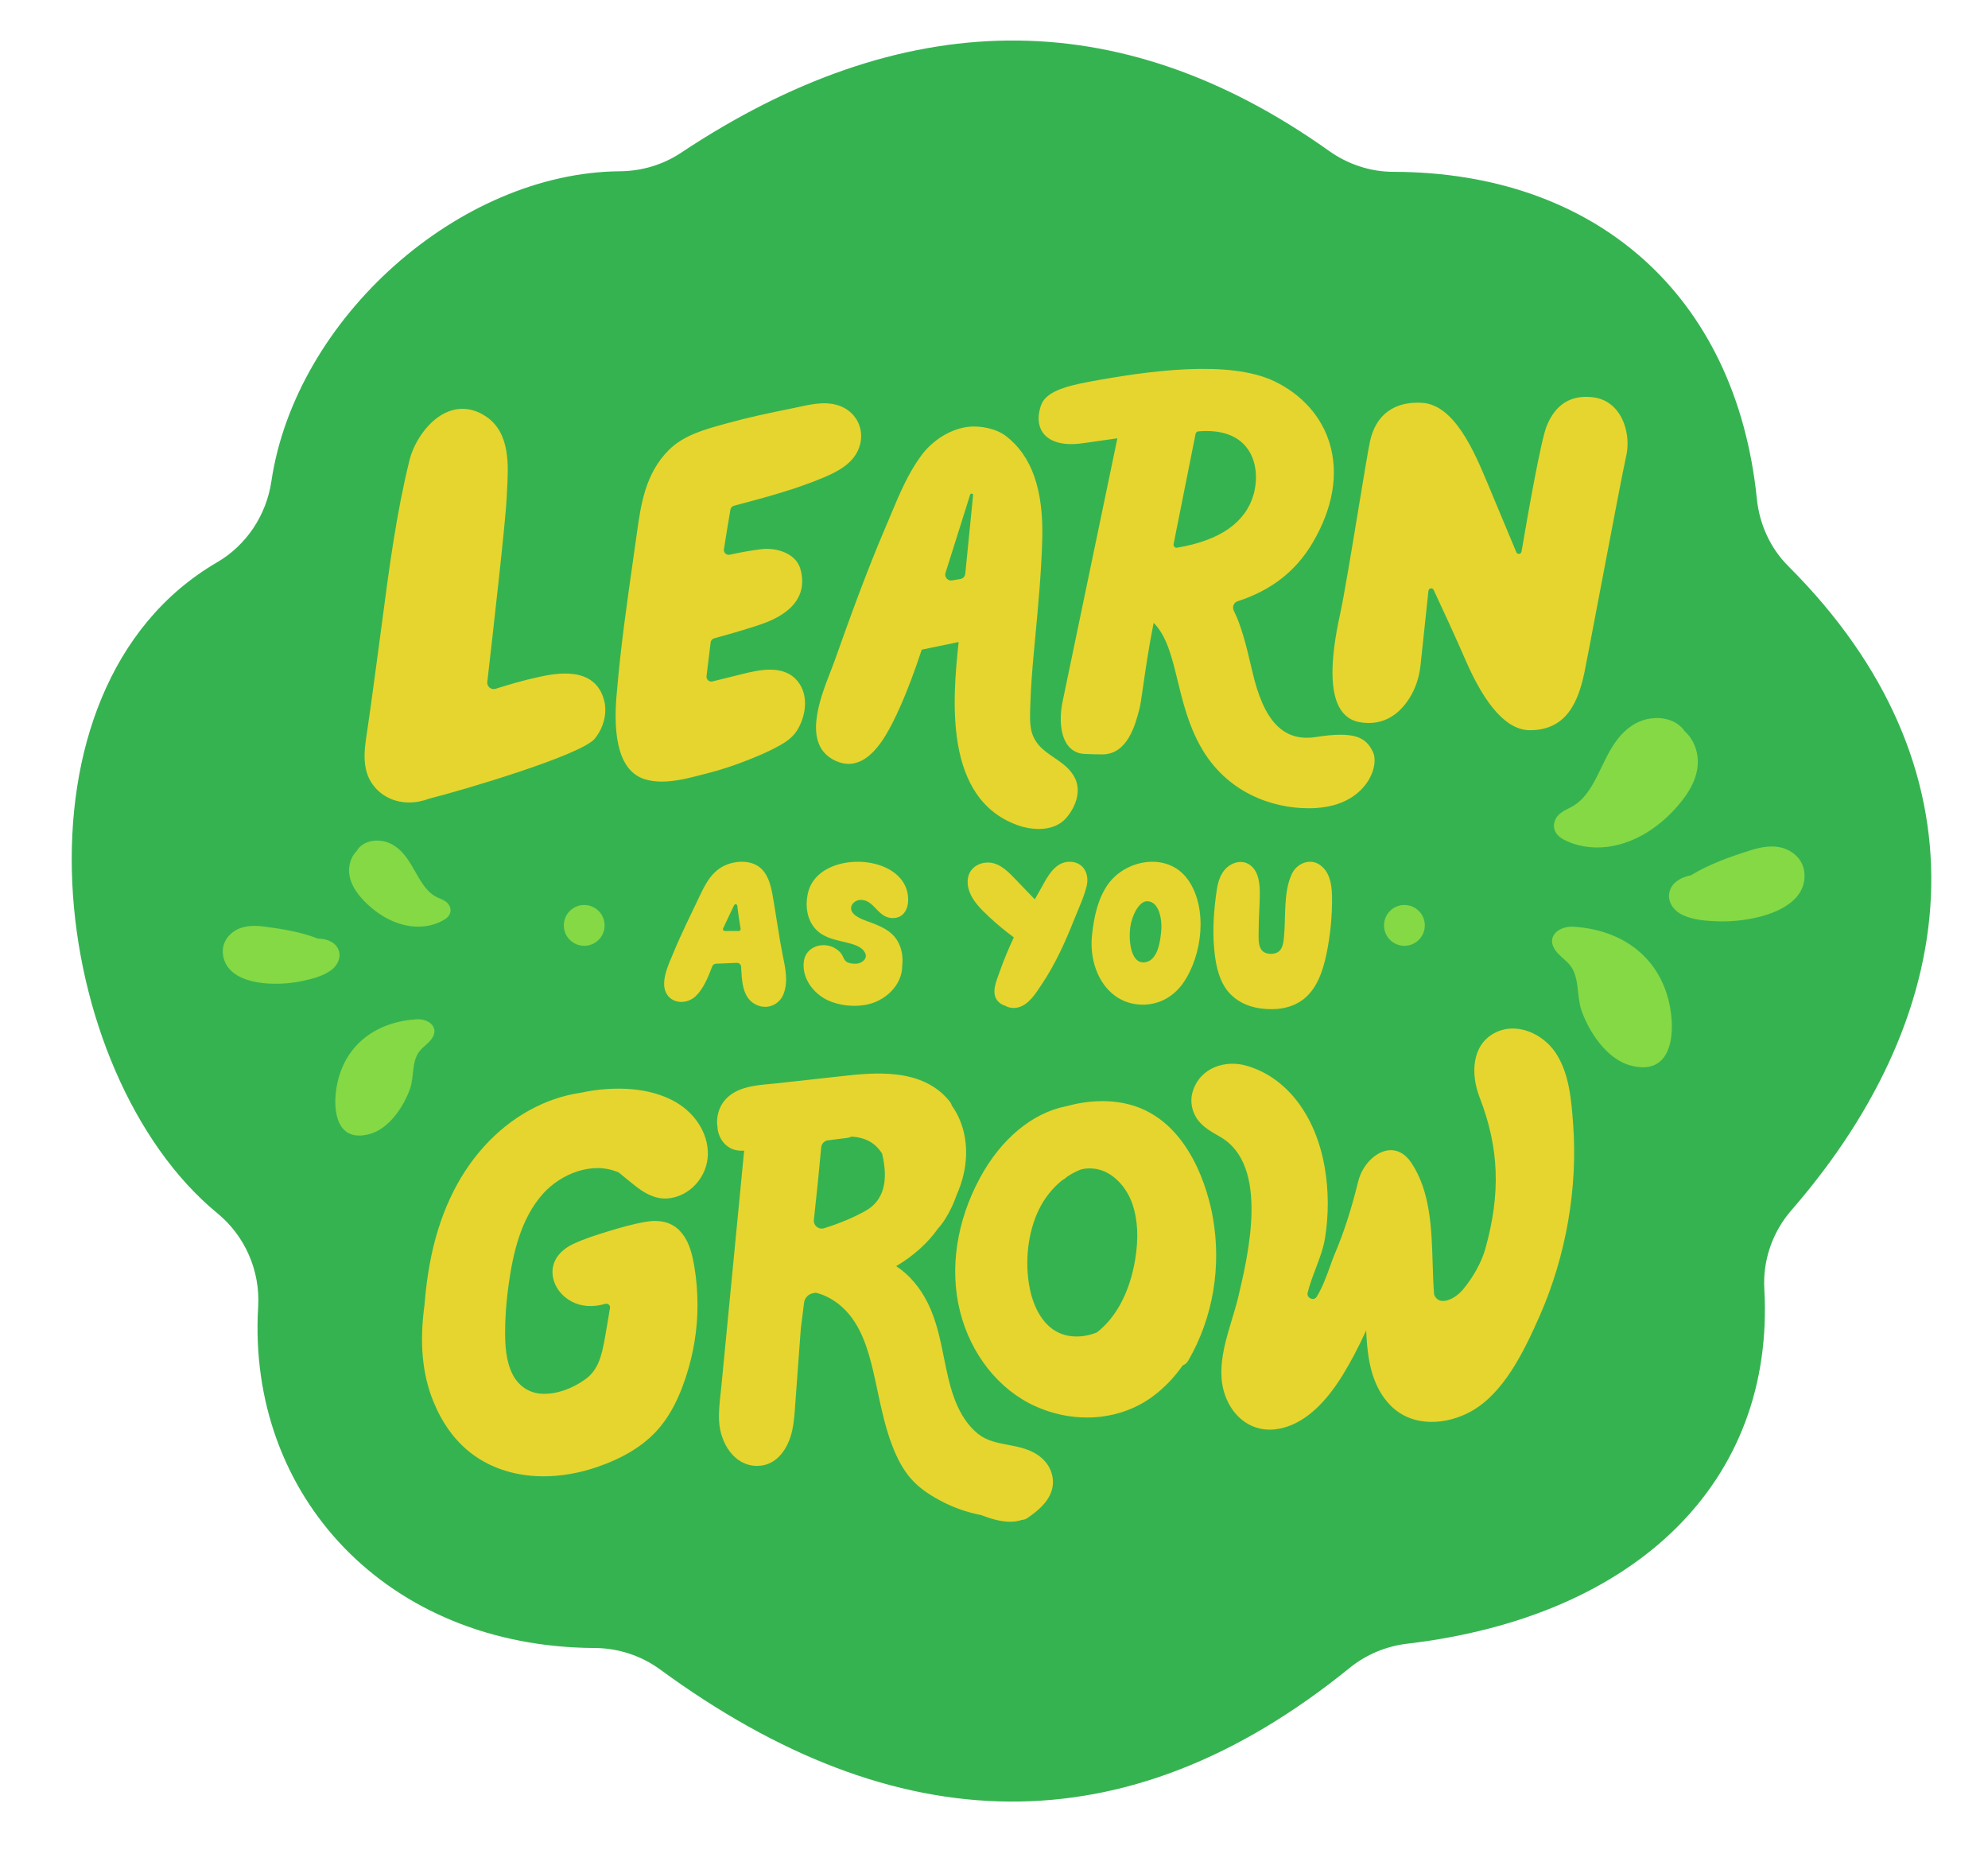 <?xml version="1.0" encoding="UTF-8"?>
<!DOCTYPE svg PUBLIC '-//W3C//DTD SVG 1.0//EN'
          'http://www.w3.org/TR/2001/REC-SVG-20010904/DTD/svg10.dtd'>
<svg height="497.6" preserveAspectRatio="xMidYMid meet" version="1.0" viewBox="-19.3 -10.9 534.9 497.6" width="534.9" xmlns="http://www.w3.org/2000/svg" xmlns:xlink="http://www.w3.org/1999/xlink" zoomAndPan="magnify"
><g id="change1_1"
  ><path d="M462.691,314.686c-5.073,5.838-7.711,13.433-7.276,21.155 c2.925,51.869-34.504,88.178-96.062,95.43c-5.693,0.671-11.09,2.924-15.541,6.537 c-60.209,48.886-122.097,46.795-185.443,0.44 c-5.111-3.74-11.274-5.785-17.608-5.814c-55.97-0.258-93.621-41.001-90.599-91.774 c0.577-9.686-3.498-19.042-10.997-25.201 c-45.554-37.414-58.47-141.051-0.051-175.094 c7.926-4.619,13.253-12.705,14.604-21.779 c6.53-43.874,50.551-83.08,93.784-83.412c5.832-0.045,11.542-1.729,16.401-4.955 c59.169-39.288,117.338-41.103,174.376-0.535 c5.069,3.605,11.111,5.632,17.332,5.641c54.208,0.075,92.184,32.965,97.799,87.961 c0.698,6.833,3.615,13.285,8.477,18.137 C515.571,194.986,510.442,259.733,462.691,314.686z" fill="#36B351"
  /></g
  ><g id="change2_1"
  ><path d="M96.743,268.692c-0.953,1.262-2.377,2.109-3.313,3.384 c-1.969,2.683-1.304,6.784-2.411,9.918c-1.684,4.766-5.595,10.682-10.743,12.139 c-8.951,2.532-10.172-6.174-8.964-12.852c0.072-0.4,0.153-0.792,0.242-1.174 c2.406-10.384,10.747-16.184,21.32-16.808 C96.014,263.114,99.152,265.503,96.743,268.692z M401.167,214.797 c3.589,1.999,7.918,2.621,11.963,2.121c8.118-1.004,15.271-6.183,20.216-12.518 c2.69-3.445,4.709-7.631,4.049-12.104c-0.371-2.512-1.589-4.891-3.462-6.532 c-0.069-0.122-0.145-0.24-0.234-0.353c-2.137-2.701-5.703-3.495-8.979-3.011 c-3.613,0.534-6.551,2.679-8.758,5.51c-2.397,3.076-3.843,6.679-5.6,10.125 c-1.622,3.18-3.605,6.443-6.867,8.152c-1.83,0.958-3.774,1.71-4.482,3.854 C398.343,212.066,399.416,213.821,401.167,214.797z M98.485,230.566 c-2.311-1.021-3.817-3.164-5.073-5.267c-1.36-2.279-2.514-4.679-4.295-6.676 c-1.64-1.838-3.749-3.171-6.246-3.372c-2.265-0.182-4.669,0.524-6.009,2.471 c-0.056,0.081-0.103,0.166-0.144,0.252c-1.207,1.209-1.933,2.893-2.072,4.63 c-0.248,3.092,1.325,5.865,3.324,8.101c3.674,4.111,8.807,7.33,14.41,7.647 c2.792,0.158,5.727-0.465,8.092-1.997c1.154-0.748,1.809-1.998,1.259-3.354 C101.147,231.564,99.782,231.139,98.485,230.566z M71.357,243.821 c-1.133-1.674-3.203-2.175-5.141-2.231c-4.583-1.792-9.536-2.592-14.406-3.227 c-2.664-0.348-5.518-0.352-7.879,1.105c-2.213,1.365-3.561,3.689-3.243,6.328 c0.735,6.094,7.592,7.69,12.673,7.906c2.956,0.125,5.949-0.109,8.842-0.736 c2.593-0.562,5.449-1.287,7.613-2.891 C71.78,248.618,72.838,246.008,71.357,243.821z M137.892,232.557 c-3.03,0-5.486,2.456-5.486,5.486s2.456,5.486,5.486,5.486 c3.03,0,5.486-2.456,5.486-5.486S140.922,232.557,137.892,232.557z M429.773,258.718 c-2.908-12.551-12.99-19.562-25.77-20.315c-3.796-0.224-7.588,2.664-4.676,6.518 c1.152,1.525,2.873,2.549,4.005,4.09c2.379,3.243,1.576,8.2,2.915,11.988 c2.036,5.761,6.763,12.912,12.985,14.672c10.819,3.06,12.295-7.463,10.834-15.534 C429.977,259.655,429.88,259.18,429.773,258.718z M461.142,217.486 c-3.044-1.204-6.358-0.61-9.381,0.345c-5.525,1.744-11.114,3.696-16.068,6.725 c-2.24,0.466-4.541,1.475-5.512,3.654c-1.268,2.847,0.5,5.66,3.083,6.944 c2.845,1.415,6.312,1.668,9.441,1.785c3.49,0.131,7.015-0.215,10.423-0.971 c5.858-1.3,13.493-4.571,13.088-11.801 C466.042,221.035,463.995,218.614,461.142,217.486z M358.578,232.557 c-3.03,0-5.486,2.456-5.486,5.486s2.456,5.486,5.486,5.486 c3.03,0,5.486-2.456,5.486-5.486S361.607,232.557,358.578,232.557z" fill="#85D945"
  /></g
  ><g id="change3_1"
  ><path d="M293.127,221.141c-4.328-0.807-9.161,0.683-12.519,3.81 c-4.074,3.793-5.51,10.138-6.089,15.726c-0.967,9.33,4.136,18.472,13.361,18.686 c4.415,0.102,8.477-1.969,11.159-5.817c5.149-7.389,6.732-20.076,1.314-27.782 C298.51,223.144,295.924,221.663,293.127,221.141z M293.169,239.128 c-0.211,2.921-0.885,8.864-4.86,8.864c-3.471,0-3.949-6.2-3.503-9.45 c0.427-3.112,2.335-7.009,4.544-7.003 C292.605,231.546,293.358,236.506,293.169,239.128z M418.211,111.945 c-0.622,2.603-4.268,21.778-7.197,37.184l-0.089,0.47 c-1.901,10.003-3.544,18.641-3.898,20.318c-1.63,7.722-4.652,15.617-14.696,15.617 c-6.089-0.006-11.931-6.416-17.387-19.049c-2.298-5.323-5.888-13.097-8.493-18.681 c-0.175-0.375-0.525-0.462-0.791-0.417c-0.269,0.045-0.572,0.24-0.616,0.654 l-2.129,19.975c-0.355,3.341-1.367,6.346-3.005,8.931 c-3.301,5.208-7.962,7.422-13.487,6.407c-2.084-0.384-3.754-1.5-4.96-3.316 c-2.912-4.383-2.983-13-0.214-25.612c1.079-4.915,3.182-17.66,5.036-28.903 l0.05-0.305c1.345-8.148,2.506-15.185,2.976-17.365 c1.534-7.124,6.485-10.824,13.959-10.394c8.795,0.496,14.131,13.212,17.663,21.627 l0.069,0.164c2.281,5.43,5.376,12.86,7.679,18.389 c0.157,0.377,0.506,0.48,0.762,0.45c0.269-0.03,0.58-0.208,0.649-0.615 c1.858-10.93,5.202-29.841,6.731-33.692c2.37-5.961,6.633-8.583,12.68-7.785 c2.754,0.361,5.079,1.817,6.724,4.207 C418.389,103.341,419.167,107.95,418.211,111.945z M403.973,291.485 c1.283,17.169-1.902,35.467-8.967,51.526c-4.373,9.94-9.774,20.95-18.558,25.801 c-6.453,3.564-15.647,4.431-21.636-1.657c-4.783-4.862-5.877-11.699-6.283-16.418 c-0.1-1.154-0.182-2.369-0.249-3.702c-2.156,4.684-4.217,8.584-6.386,12.095 c-5.129,8.303-10.828,13.115-16.939,14.303c-0.888,0.172-1.762,0.258-2.615,0.258 c-2.712,0-5.224-0.866-7.371-2.56c-3.317-2.617-5.419-7.039-5.624-11.827 c-0.222-5.19,1.322-10.286,2.814-15.215c0.628-2.071,1.276-4.214,1.765-6.289 c2.688-11.414,8.28-35.164-4.8-42.811l-0.732-0.424 c-1.872-1.077-3.807-2.19-5.231-3.984c-1.793-2.258-2.362-5.21-1.524-7.896 c2.033-6.525,8.874-8.448,14.272-6.943c10.835,3.019,18.768,13.256,21.22,27.382 c1.076,6.197,1.104,12.792,0.081,19.072c-0.452,2.772-1.506,5.551-2.526,8.238 c-0.798,2.103-1.624,4.279-2.138,6.404c-0.201,0.83,0.317,1.373,0.819,1.586 c0.498,0.207,1.185,0.192,1.616-0.492c1.53-2.432,2.705-5.701,3.647-8.327 c0.424-1.18,0.824-2.293,1.199-3.17c2.417-5.661,4.432-11.888,6.341-19.597 c1.016-4.103,4.341-7.644,7.735-8.237c2.508-0.433,4.823,0.735,6.533,3.298 c5.146,7.711,5.453,17.677,5.748,27.315c0.088,2.852,0.171,5.56,0.379,8.15 c0.29,0.715,0.75,1.294,1.467,1.558c1.684,0.621,4.41-0.649,6.334-2.959 c2.756-3.31,4.983-7.363,5.961-10.838c4.21-15.008,3.751-27.229-1.53-40.865 c-2.404-6.204-2.12-13.933,3.933-17.209c5.911-3.202,13,0.094,16.438,5.126 C402.944,277.71,403.49,285.029,403.973,291.485z M249.64,250.605 c1.116-3.178,2.413-6.291,3.847-9.339c-2.345-1.742-4.606-3.597-6.736-5.597 c-2.23-2.094-4.645-4.445-5.453-7.501c-0.423-1.6-0.341-3.411,0.623-4.805 c0.926-1.34,2.386-2.037,3.977-2.199c3.205-0.326,5.608,1.96,7.659,4.09 l5.575,5.79c0.854-1.523,1.707-3.046,2.562-4.568 c1.578-2.812,3.687-5.866,7.344-5.524c3.43,0.321,4.795,3.497,4.027,6.582 c-0.746,2.997-2.162,5.969-3.303,8.835c-2.415,6.07-5.105,12.083-8.76,17.521 c-1.589,2.364-3.415,5.477-6.381,6.217c-1.293,0.323-2.532,0.098-3.526-0.496 c-0.561-0.146-1.111-0.43-1.63-0.908 C247.132,256.553,248.782,253.048,249.64,250.605z M271.087,108.448 c1.161-0.129,3.026-0.4,5.185-0.715c1.579-0.23,3.323-0.484,5.075-0.724 l-14.806,71.135c-0.901,4.503-0.858,12.45,5.024,13.674 c0.887,0.185,5.635,0.227,5.68,0.227c6.826,0,8.905-7.923,10.022-12.18 c0.275-1.047,0.581-3.178,1.005-6.127c0.627-4.364,1.479-10.303,2.819-17.018 l0.097-0.003c3.486,3.624,4.825,9.131,6.371,15.49 c1.358,5.588,2.898,11.922,6.259,17.859c6.897,12.189,19.078,16.462,28.919,16.462 c0.713,0,1.417-0.022,2.103-0.066c8.76-0.557,12.637-5.015,14.17-7.624 c1.558-2.654,1.982-5.592,1.079-7.485c-1.837-3.853-4.815-5.632-15.271-3.995 c-8.771,1.371-14.075-4.12-17.207-17.805c-1.687-7.373-3.034-12.38-4.93-16.151 c-0.248-0.492-0.27-1.061-0.062-1.561c0.201-0.481,0.582-0.834,1.074-0.994 c9.071-2.946,15.668-8.085,20.169-15.708c5.49-9.299,7.077-18.569,4.588-26.808 c-2.162-7.156-7.411-13.061-14.779-16.627 c-12.267-5.937-34.336-2.796-49.87,0.082c-6.957,1.29-11.833,2.872-13.016,6.404 c-1.307,3.898-0.329,6.269,0.722,7.572 C263.292,107.98,266.694,108.929,271.087,108.448z M296.472,135.459 c2.491-12.416,4.765-23.871,5.776-28.959l0.139-0.702 c0.073-0.365,0.382-0.63,0.769-0.66c0.727-0.057,1.429-0.086,2.108-0.086 c4.804,0,8.402,1.428,10.714,4.258c3.105,3.802,3.071,9.134,2.004,12.856 c-2.164,7.539-9.085,12.341-20.573,14.274c-0.379,0.069-0.627-0.146-0.718-0.239 C296.6,136.105,296.394,135.843,296.472,135.459z M319.359,239.463 c0.011,1.998-0.356,5.028,1.769,5.947c1.041,0.451,2.788,0.407,3.705-0.39 c1.043-0.907,1.214-2.535,1.346-3.888c0.526-5.427-0.206-11.805,2.055-16.824 c1.311-2.911,4.794-4.358,7.433-2.652c2.698,1.744,3.355,5.11,3.427,8.293 c0.118,5.21-0.436,10.758-1.501,15.839c-0.959,4.573-2.596,9.386-6.225,12.153 c-3.341,2.547-7.498,2.959-11.448,2.449c-3.603-0.465-7.278-2.191-9.465-5.463 c-2.066-3.091-2.747-6.998-3.078-10.731c-0.461-5.208-0.048-10.477,0.702-15.63 c0.331-2.278,1.054-4.595,2.74-6.096c1.634-1.455,4.046-2.047,5.958-0.845 c2.311,1.454,2.833,4.428,2.88,7.118 C319.719,232.31,319.339,235.887,319.359,239.463z M284.525,286.208 c-5.18-1.338-10.957-1.161-17.112,0.522c-9.017,1.814-17.409,8.815-23.024,19.211 c-6.314,11.685-8.233,24.411-5.406,35.837c2.879,11.636,10.489,21.222,20.355,25.644 c4.492,2.013,9.215,3.005,13.832,3.004c6.456,0,12.702-1.941,17.794-5.74 c3.007-2.243,5.685-5.029,7.963-8.283c0.623-0.225,1.135-0.666,1.495-1.29 c6.664-11.529,8.999-25.281,6.574-38.721 C305.914,310.395,301.099,290.495,284.525,286.208z M286.132,327.957 c-0.755,4.519-2.094,8.552-3.979,11.988c-1.699,3.096-3.828,5.655-6.328,7.608 c-2.457,0.972-4.99,1.297-7.334,0.939c-7.605-1.164-10.023-9.293-10.709-12.734 c-1.437-7.2-0.528-15.138,2.43-21.234c1.532-3.156,3.742-5.921,6.393-8.001 c0.349-0.149,0.672-0.37,0.959-0.659c0.051-0.051,0.107-0.094,0.164-0.138 c0.051-0.04,0.103-0.081,0.153-0.124c1.224-0.813,2.518-1.471,3.754-1.928 c2.072-0.485,4.275-0.29,6.202,0.546c3.351,1.457,6.184,4.763,7.58,8.843 C286.844,317.239,287.084,322.25,286.132,327.957z M261.004,381.344 c-2.67-2.339-5.928-2.96-9.08-3.561c-2.953-0.562-5.742-1.095-8.049-2.945 c-4.885-3.919-6.885-10.309-7.964-14.773c-0.45-1.863-0.839-3.789-1.215-5.651 c-0.996-4.935-2.027-10.038-4.326-14.711c-2.096-4.258-5.096-7.758-8.541-9.995 c4.628-2.725,8.524-6.231,11.272-10.139c1.346-1.475,2.577-3.417,3.762-5.939 c0.43-0.917,0.834-1.918,1.213-3.003c0.853-1.947,1.498-3.876,1.916-5.732 c1.521-6.749,0.36-13.436-3.186-18.375c-0.127-0.426-0.344-0.83-0.646-1.204 c-7.357-9.101-20.385-7.667-29.007-6.715l-17.232,1.901 c-0.606,0.066-1.234,0.124-1.877,0.183c-4.285,0.393-9.141,0.84-12.205,4.24 c-1.706,1.893-2.522,4.775-2.088,7.358c0.03,0.664,0.156,1.317,0.374,1.942 c0.635,1.825,1.875,3.217,3.49,3.919c1.099,0.479,2.246,0.554,3.311,0.495 l-6.128,63.34c-0.064,0.667-0.138,1.338-0.212,2.011 c-0.268,2.449-0.546,4.98-0.398,7.49c0.342,5.814,4.043,11.96,10.236,11.959 c0.03,0,0.061,0,0.092,0c5.367-0.052,8.34-4.944,9.334-9.505 c0.496-2.283,0.655-4.628,0.808-6.896l1.51-20.503 c0.297-2.262,0.575-4.525,0.852-6.79l0.021-0.171 c0.163-1.331,1.163-2.376,2.488-2.603l0.675-0.116 c2.706,0.639,5.422,2.198,7.665,4.405c4.384,4.312,6.31,10.492,7.738,16.53 c0.436,1.843,0.831,3.697,1.225,5.552c1.027,4.828,2.089,9.822,3.904,14.554 c1.46,3.808,2.975,6.521,4.912,8.798c1.926,2.266,4.522,4.219,8.169,6.148 c3.46,1.829,7.088,3.109,10.785,3.801c2.468,0.919,5.197,1.822,7.869,1.822 c1.078,0,2.146-0.147,3.184-0.498c0.531-0.013,1.063-0.197,1.547-0.538 c2.556-1.795,5.372-3.983,6.434-7.247c1.004-3.086-0.03-6.556-2.633-8.839 C261.004,381.344,261.004,381.344,261.004,381.344z M213.634,314.801 c-3.258,1.834-7.027,3.418-11.202,4.708c-0.7,0.217-1.424,0.073-1.985-0.393 c-0.562-0.463-0.838-1.146-0.758-1.872c0.37-3.355,0.727-6.712,1.064-10.072 c0.315-3.135,0.614-6.271,0.903-9.408c0.093-1.001,0.854-1.786,1.85-1.911 l5.065-0.628c0.442-0.054,0.869-0.183,1.25-0.375 c1.769,0.118,3.25,0.489,4.523,1.131c1.493,0.752,2.738,1.917,3.704,3.465 C219.845,306.974,218.36,312.14,213.634,314.801z M117.482,335.186 c-0.583,4.254-0.878,8.432-0.878,12.418c0,3.388,0.23,7.724,2.019,11.218 c1.643,3.208,4.568,5.112,8.024,5.222c3.733,0.148,7.918-1.297,11.52-3.882 c3.493-2.507,4.415-6.29,5.257-10.977c0.493-2.741,0.957-5.487,1.405-8.235 c0.055-0.334-0.058-0.655-0.31-0.878c-0.264-0.235-0.628-0.318-0.977-0.217 c-0.811,0.232-1.579,0.391-2.346,0.488c-3.287,0.419-6.263-0.416-8.597-2.418 c-2.381-2.04-3.59-5.015-3.156-7.762c0.426-2.703,2.412-5.001,5.595-6.471 c2.936-1.356,6.036-2.345,9.219-3.321c3.185-0.978,6.615-1.967,10.115-2.577 c3.9-0.677,6.985,0.106,9.161,2.333c1.663,1.703,2.816,4.098,3.527,7.324 c0.691,3.135,1.116,6.582,1.265,10.243c0.263,6.491-0.515,12.987-2.313,19.306 c-2.134,7.499-5.001,13.116-8.767,17.174c-3.724,4.013-9.048,7.228-15.823,9.555 c-4.837,1.663-9.776,2.518-14.465,2.518c-1.099,0-2.185-0.047-3.253-0.141 c-6.37-0.565-11.933-2.687-16.533-6.305c-4.214-3.316-7.549-7.957-9.911-13.794 c-2.958-7.313-3.724-15.773-2.342-25.864c0.299-3.851,0.755-7.44,1.39-10.925 c2.35-12.903,7.284-23.579,14.664-31.732c7.173-7.925,16.425-13.051,26.051-14.431 c2.264-0.496,4.588-0.83,6.849-0.982c6.92-0.461,12.858,0.536,17.655,2.968 c5.943,3.013,9.723,8.738,9.631,14.585c-0.097,6.114-4.967,11.439-10.855,11.87 c-3.538,0.26-6.471-1.655-8.635-3.349c-1.545-1.211-3.045-2.446-4.44-3.606 c-7.121-3.194-15.6,0.375-20.319,5.572 C120.691,316.966,118.654,326.633,117.482,335.186z M204.166,169.753 c-2.881,7.386-7.703,19.746,1.27,23.976c4.898,2.308,9.483-0.025,13.628-6.937 c2.106-3.512,5.489-10.341,9.643-22.926l9.929-2.053 c-1.609,15.153-4.158,42.276,16.062,49.342c1.758,0.614,3.702,0.953,5.473,0.953 c3.19,0,5.766-1.043,7.45-3.014c2.386-2.794,4.211-7.134,2.178-10.939 c-0.278-0.52-0.621-1.031-1.019-1.522c-1.258-1.542-2.915-2.673-4.518-3.768 c-1.405-0.959-2.857-1.951-3.94-3.177c-2.643-2.99-2.551-6.099-2.434-10.036 l0.017-0.569c0.142-5.068,0.559-10.071,0.947-14.297l0.406-4.369 c0.801-8.576,1.63-17.443,1.874-26.201c0.371-13.4-2.826-22.501-9.774-27.823 c-2.474-1.896-6.709-2.903-10.304-2.449c-4.639,0.59-9.437,3.564-12.52,7.763 c-3.543,4.826-5.865,10.387-8.11,15.764c-0.445,1.066-0.888,2.127-1.337,3.173 c-5.163,12.037-9.671,24.523-13.846,36.282 C204.946,167.753,204.574,168.708,204.166,169.753z M235.101,143.203l6.635-21.056 c0.086-0.297,0.445-0.243,0.487-0.234c0.098,0.018,0.326,0.083,0.311,0.296 l-2.113,21.249c-0.07,0.708-0.609,1.286-1.311,1.405l-2.233,0.379 c-0.548,0.095-1.094-0.102-1.46-0.521 C235.052,144.301,234.933,143.734,235.101,143.203z M180.108,249.148 c0.206,3.59,0.247,8.192,3.772,10.104c2.968,1.611,6.431,0.308,7.63-2.727 c1.343-3.4,0.461-7.17-0.236-10.608c-0.238-1.175-0.456-2.353-0.661-3.533 c-0.62-3.568-1.124-7.153-1.732-10.725c-0.533-3.128-1.072-7.044-3.737-9.206 c-2.601-2.11-6.843-1.837-9.714-0.388c-3.557,1.795-5.162,5.31-6.76,8.681 c-2.277,4.804-4.683,9.577-6.702,14.491c-1.271,3.094-3.959,8.371-1.701,11.526 c1.814,2.534,5.479,2.319,7.574,0.356c2.071-1.94,3.377-5.086,4.5-8.061 c0.158-0.418,0.552-0.698,1.009-0.712c1.763-0.054,4.197-0.165,5.59-0.226 C179.554,248.094,180.073,248.55,180.108,249.148z M175.271,238.831 c0.654-1.398,2.114-4.509,2.921-6.167c0.222-0.457,0.838-0.398,0.891,0.105 c0.21,1.996,0.689,4.952,0.895,6.192c0.051,0.307-0.193,0.581-0.513,0.581 h-3.721C175.367,239.543,175.114,239.165,175.271,238.831z M209.915,234.305 c0.691,1.335,2.824,2.141,4.223,2.65c3.119,1.135,6.206,2.294,7.95,5.104 c1.206,1.942,1.663,4.419,1.364,6.793c0.061,5.239-4.633,9.774-10.145,10.615 c-3.265,0.498-6.814,0.114-9.79-1.245c-4.186-1.912-7.214-6.327-6.499-10.667 c0.767-4.657,7.04-5.612,9.967-1.997c0.525,0.648,0.731,1.705,1.384,2.204 c0.674,0.515,1.977,0.656,2.807,0.579c1.567-0.145,3.043-1.418,2.285-2.914 c-0.878-1.733-3.141-2.325-4.98-2.771c-2.195-0.532-4.466-0.962-6.413-2.092 c-4.114-2.387-4.961-7.367-3.919-11.473c2.453-9.664,19.058-10.606,24.891-3.594 c1.2,1.443,1.944,3.222,2.015,5.332c0.087,2.591-1.104,5.417-4.417,5.23 c-3.837-0.216-4.696-4.837-8.271-4.885 C210.65,231.153,209.11,232.751,209.915,234.305z M146.744,174.537 c0.998-11.667,2.68-23.459,4.307-34.862l0.975-6.879 c1.112-7.992,2.263-16.256,8.649-22.652c3.949-3.956,9.726-5.544,14.823-6.945 l0.892-0.245c5.508-1.524,11.045-2.719,17.663-4.044 c0.532-0.107,1.078-0.226,1.633-0.347c3.661-0.796,7.811-1.702,11.569-0.022 c3.893,1.739,5.905,5.857,4.892,10.015c-1.148,4.708-5.414,7.105-9.437,8.829 c-7.715,3.306-16.085,5.528-24.179,7.677l-0.348,0.092 c-0.494,0.131-0.869,0.542-0.955,1.045c-0.606,3.549-1.188,7.102-1.749,10.657 c-0.068,0.427,0.074,0.841,0.389,1.137c0.323,0.306,0.759,0.426,1.197,0.328 c2.943-0.647,5.68-1.128,8.366-1.471c4.163-0.53,9.279,1.077,10.564,5.105 c1.347,4.441,0.881,10.539-8.949,14.501c-3.225,1.3-10.275,3.291-14.19,4.362 c-0.511,0.14-0.883,0.568-0.947,1.089c-0.27,2.174-0.718,5.813-1.109,9.085 c-0.051,0.43,0.106,0.842,0.431,1.13c0.326,0.288,0.758,0.394,1.179,0.289 l7.713-1.909c4.512-1.123,11.334-2.823,15.146,1.805 c3.248,3.942,2.176,9.72-0.194,13.42c-1.461,2.282-3.959,3.595-5.966,4.651 c-2.18,1.146-4.43,2.077-6.737,3.009c-3.807,1.539-7.631,2.799-11.365,3.745 l-1.422,0.367c-3.297,0.858-7.153,1.862-10.832,1.862 c-1.622,0-3.21-0.195-4.701-0.684C147.758,196.61,145.299,188.488,146.744,174.537z M96.263,203.919c-1.849,0.708-3.706,1.054-5.488,1.054 c-3.534,0-6.775-1.359-9.093-3.956c-3.859-4.321-2.973-10.118-2.26-14.777 l0.062-0.406c0.615-4.041,1.168-8.168,1.703-12.158 c0.274-2.044,0.548-4.087,0.831-6.129c0.508-3.663,0.99-7.338,1.474-11.019 c1.889-14.382,3.842-29.254,7.378-43.59c1.24-5.028,5.272-11.165,10.578-13.167 c3.414-1.287,6.946-0.764,10.218,1.51c6.326,4.397,5.833,13.094,5.474,19.443 c-0.044,0.764-0.086,1.499-0.114,2.195c-0.249,6.144-3.729,36.754-5.213,49.63 c-0.069,0.592,0.156,1.151,0.616,1.531c0.458,0.377,1.04,0.492,1.605,0.316 c3.435-1.079,7.525-2.305,11.803-3.217c4.129-0.879,15.102-3.22,17.46,6.545 c0.794,3.287-0.189,7.15-2.564,10.08 C137.109,192.273,104.496,201.887,96.263,203.919z" fill="#E6D52E"
  /></g
></svg
>
